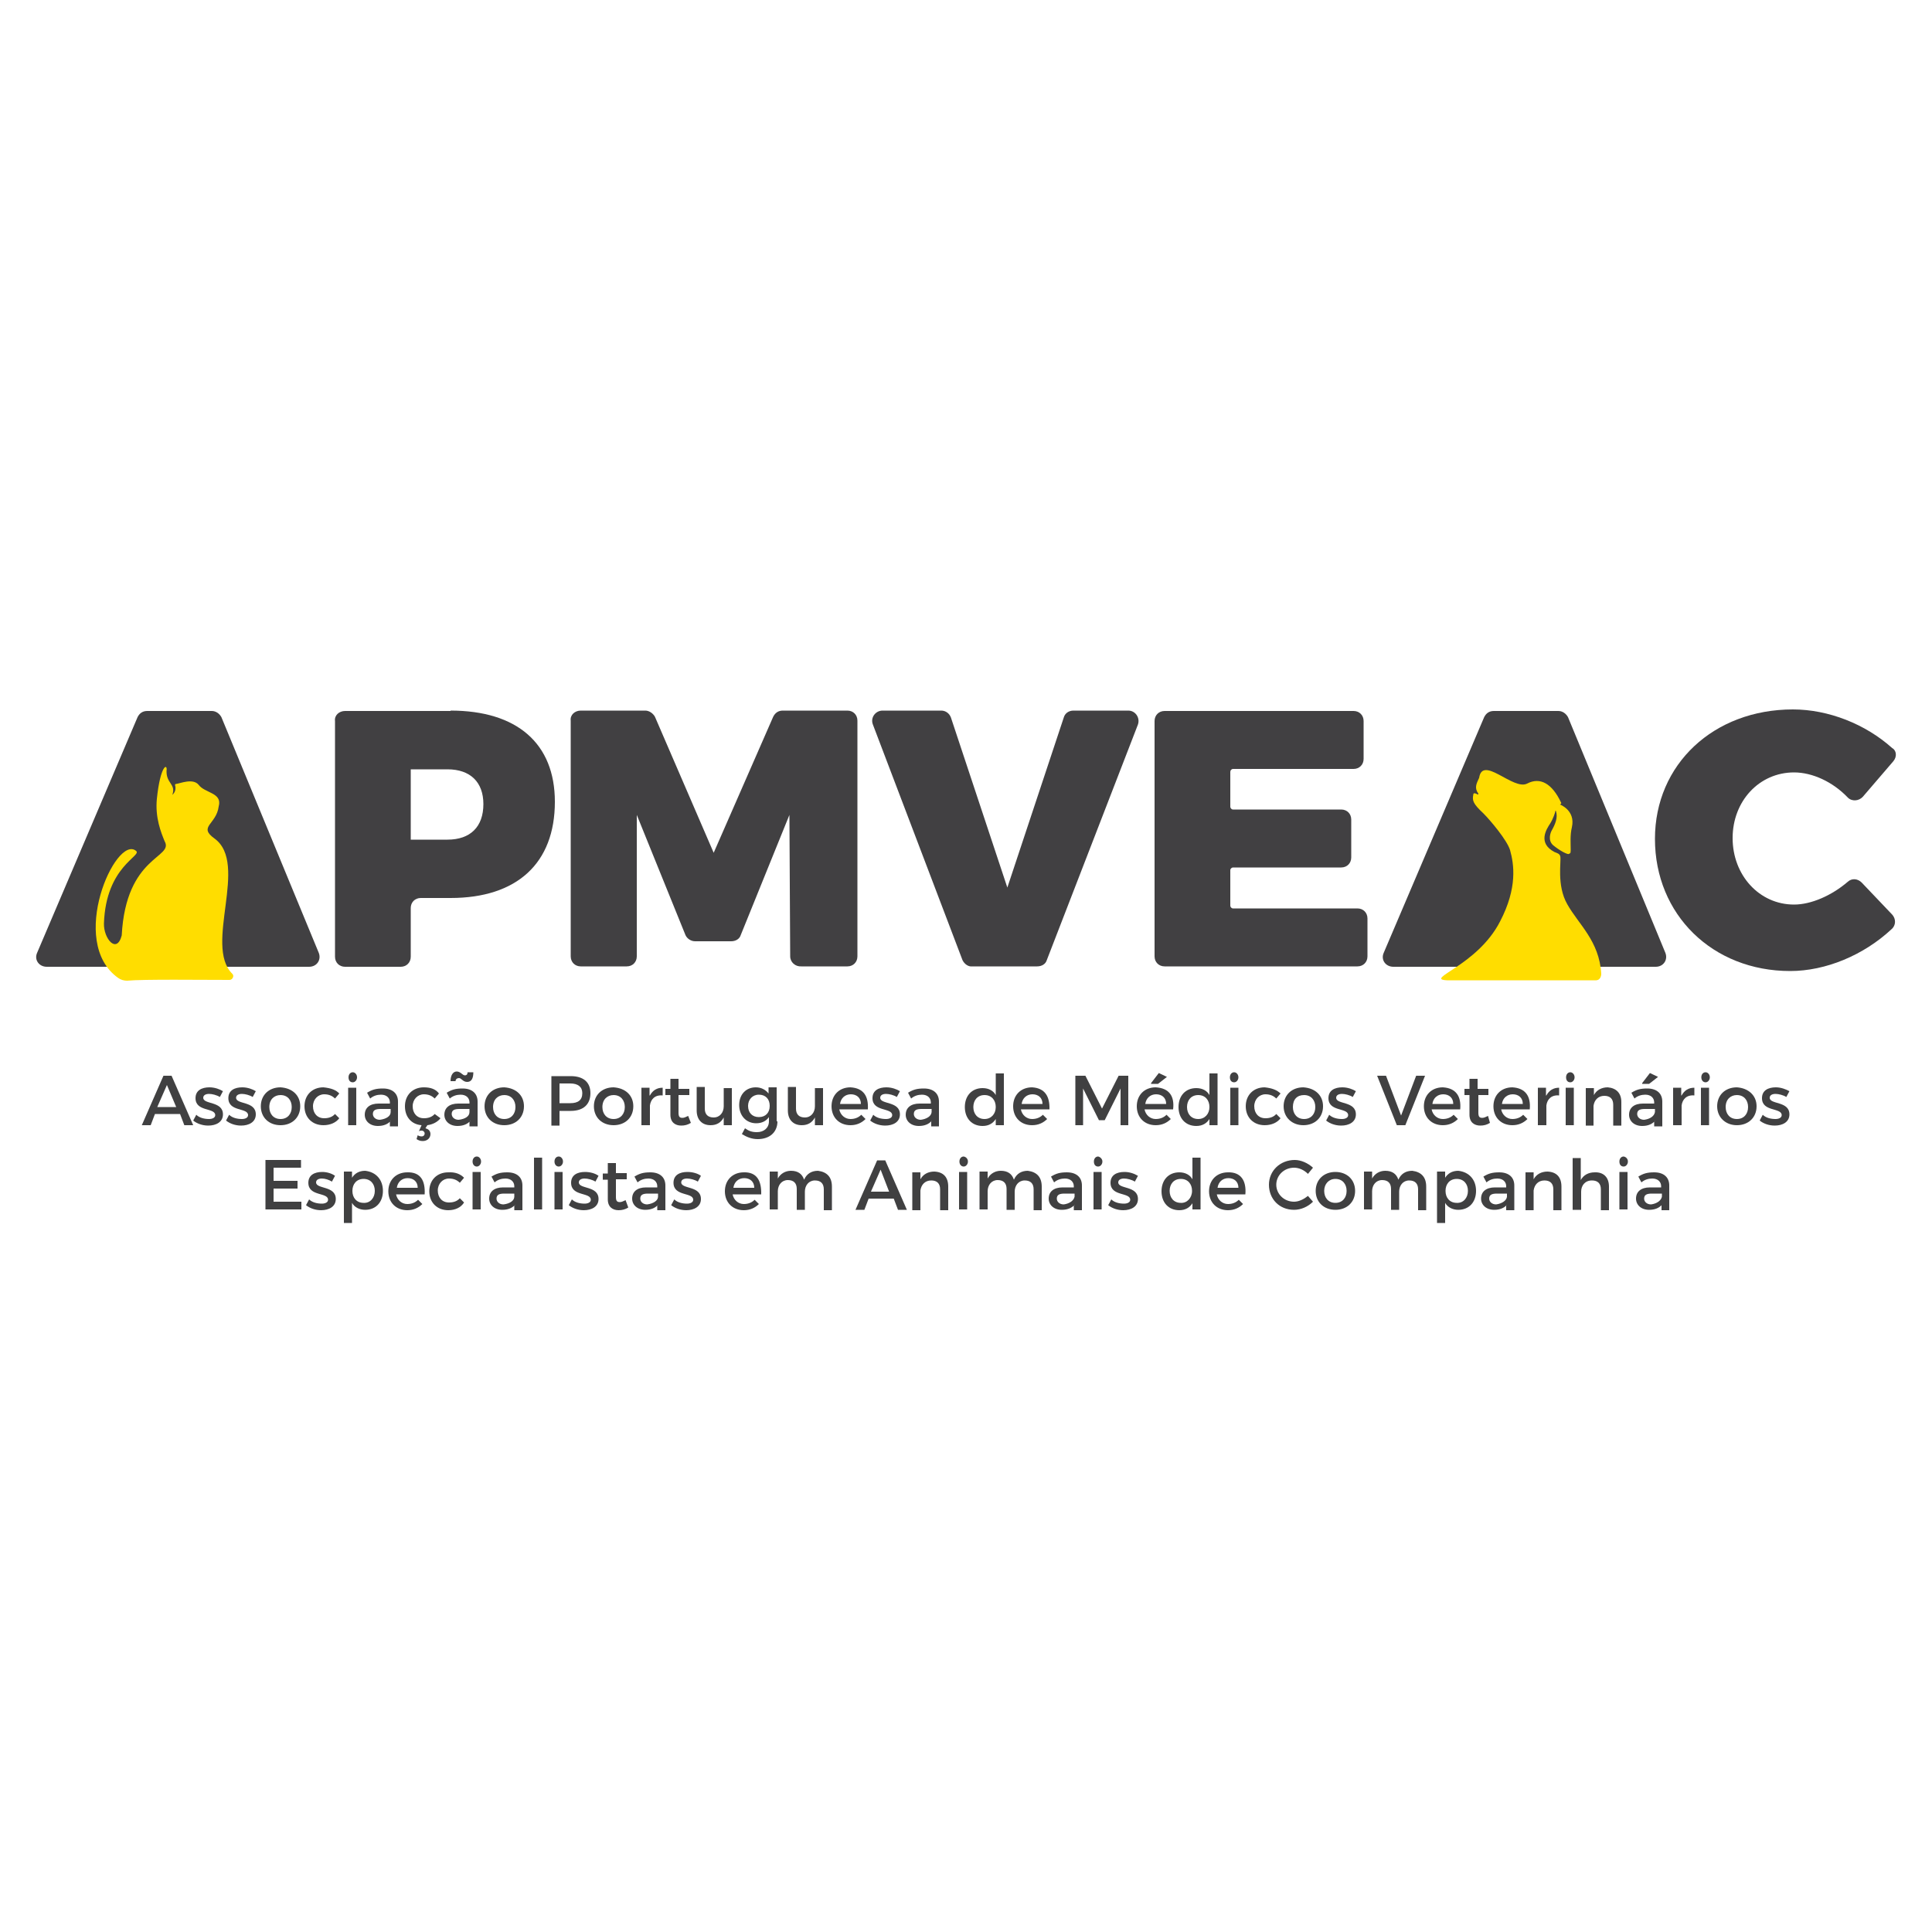 <?xml version="1.0" encoding="utf-8"?>
<!-- Generator: Adobe Illustrator 23.1.1, SVG Export Plug-In . SVG Version: 6.00 Build 0)  -->
<svg version="1.1" id="Layer_1" xmlns="http://www.w3.org/2000/svg" xmlns:xlink="http://www.w3.org/1999/xlink" x="0px" y="0px"
	 viewBox="0 0 500 500" style="enable-background:new 0 0 500 500;" xml:space="preserve">
<style type="text/css">
	.st0{clip-path:url(#SVGID_2_);}
	.st1{fill:#F0F0F0;}
	.st2{clip-path:url(#SVGID_8_);}
	.st3{opacity:0.2;}
	.st4{fill:#FFFFFF;}
	.st5{fill:#EEEEEE;}
	.st6{fill:none;}
	.st7{fill:#00A499;}
	.st8{clip-path:url(#SVGID_10_);fill:#00A499;}
	.st9{clip-path:url(#SVGID_10_);}
	.st10{fill:none;stroke:#00A499;stroke-miterlimit:10;}
	.st11{fill:#5D8389;}
	.st12{fill-rule:evenodd;clip-rule:evenodd;fill:#00A499;}
	.st13{fill:url(#SVGID_13_);}
	.st14{clip-path:url(#SVGID_15_);}
	.st15{clip-path:url(#SVGID_17_);}
	.st16{clip-path:url(#SVGID_19_);}
	.st17{fill:none;stroke:#E87824;stroke-miterlimit:10;}
	.st18{opacity:0.3;}
	.st19{fill:none;stroke:#FFFFFF;stroke-miterlimit:10;}
	.st20{clip-path:url(#SVGID_23_);}
	.st21{opacity:0.3;clip-path:url(#SVGID_23_);fill:#003E51;}
	.st22{fill:#F4F4F4;}
	.st23{fill:#003E51;}
	.st24{fill:#062B43;}
	.st25{fill:#F69220;}
	.st26{fill:url(#SVGID_24_);}
	.st27{fill:url(#SVGID_25_);}
	.st28{fill:url(#SVGID_26_);}
	.st29{clip-path:url(#SVGID_28_);fill:#FFFFFF;}
	.st30{clip-path:url(#SVGID_30_);fill:#FFFFFF;}
	.st31{fill:#E87824;}
	.st32{fill:#D9D8D5;}
	.st33{fill:#465760;}
	.st34{fill:url(#SVGID_31_);}
	.st35{fill:url(#SVGID_32_);}
	.st36{fill:url(#SVGID_33_);}
	.st37{clip-path:url(#SVGID_35_);fill:#FFFFFF;}
	.st38{fill:none;stroke:#FFFFFF;stroke-width:0.591;stroke-miterlimit:10;}
	.st39{clip-path:url(#SVGID_37_);}
	.st40{fill:url(#SVGID_38_);}
	.st41{fill:url(#SVGID_39_);}
	.st42{fill:url(#SVGID_40_);}
	.st43{fill:url(#SVGID_41_);}
	.st44{clip-path:url(#SVGID_43_);fill:#FFFFFF;}
	.st45{fill:#091E27;}
	.st46{clip-path:url(#SVGID_45_);fill:#00A499;}
	.st47{clip-path:url(#SVGID_45_);}
	.st48{fill:#030203;}
	.st49{fill:url(#SVGID_58_);}
	.st50{fill:url(#SVGID_59_);}
	.st51{fill:url(#SVGID_60_);}
	.st52{fill:url(#SVGID_61_);}
	.st53{clip-path:url(#SVGID_63_);fill:#FFFFFF;}
	.st54{fill:none;stroke:#383838;stroke-width:2;stroke-miterlimit:10;}
	.st55{clip-path:url(#SVGID_65_);}
	.st56{opacity:0.3;clip-path:url(#SVGID_65_);}
	.st57{clip-path:url(#SVGID_71_);}
	.st58{fill:url(#SVGID_72_);}
	.st59{fill:url(#SVGID_73_);}
	.st60{fill:url(#SVGID_74_);}
	.st61{clip-path:url(#SVGID_76_);fill:#FFFFFF;}
	.st62{clip-path:url(#SVGID_78_);fill:#00A499;}
	.st63{clip-path:url(#SVGID_78_);}
	.st64{fill:url(#SVGID_81_);}
	.st65{fill:#414042;}
	.st66{fill:#FFDD00;}
	.st67{fill:#404041;}
	.st68{clip-path:url(#SVGID_83_);}
	.st69{clip-path:url(#SVGID_85_);}
	.st70{clip-path:url(#SVGID_87_);}
	.st71{opacity:0.69;fill:url(#SVGID_88_);}
	.st72{clip-path:url(#SVGID_90_);}
	.st73{clip-path:url(#SVGID_92_);}
	.st74{opacity:0.3;clip-path:url(#SVGID_92_);}
	.st75{fill:url(#SVGID_93_);}
	.st76{fill:url(#SVGID_94_);}
	.st77{fill:url(#SVGID_95_);}
	.st78{clip-path:url(#SVGID_97_);fill:#FFFFFF;}
	.st79{clip-path:url(#SVGID_99_);fill:#00A499;}
	.st80{clip-path:url(#SVGID_99_);}
	.st81{fill:none;stroke:#00A499;stroke-width:2;stroke-miterlimit:10;}
	.st82{fill:none;stroke:#B8DCE0;stroke-width:0.598;stroke-miterlimit:10;}
	.st83{fill:none;stroke:#B8DCE0;stroke-width:0.634;stroke-miterlimit:10;}
	.st84{opacity:0.3;fill:#FFFFFF;}
	.st85{opacity:0.69;fill:url(#SVGID_100_);}
	.st86{fill:url(#SVGID_101_);}
	.st87{opacity:0.5;fill:url(#SVGID_102_);}
	.st88{opacity:0.5;fill:url(#SVGID_103_);}
	.st89{opacity:0.69;fill:url(#SVGID_104_);}
	.st90{fill-rule:evenodd;clip-rule:evenodd;fill:#FFFFFF;}
	.st91{opacity:0.69;fill:url(#SVGID_105_);}
	.st92{fill:url(#SVGID_106_);}
	.st93{fill:none;stroke:#00A499;stroke-width:3.764;stroke-miterlimit:10;}
	.st94{fill:#3B5998;}
	.st95{fill:none;stroke:#000000;stroke-width:3.6;stroke-miterlimit:10;}
	.st96{fill:url(#SVGID_107_);}
	.st97{fill:url(#SVGID_108_);}
	.st98{fill:url(#SVGID_109_);}
	.st99{clip-path:url(#SVGID_111_);fill:#FFFFFF;}
	.st100{clip-path:url(#SVGID_113_);fill:#00A499;}
	.st101{clip-path:url(#SVGID_113_);}
	.st102{fill:none;stroke:#00A499;stroke-width:3.867;stroke-miterlimit:10;}
	.st103{fill-rule:evenodd;clip-rule:evenodd;}
	.st104{fill-rule:evenodd;clip-rule:evenodd;fill:#5D8389;}
	.st105{clip-path:url(#SVGID_115_);}
</style>
<g>
	<path class="st65" d="M9.6,246.6l26-61c0.5-1,1.3-1.6,2.5-1.6h16.7c1.1,0,2,0.7,2.5,1.6l25.2,61c0.7,1.8-0.5,3.6-2.5,3.6H12.1
		C10.1,250.2,8.8,248.4,9.6,246.6z"/>
	<path class="st65" d="M116.6,183.9c17.2,0,27,8.5,27,23.6c0,15.9-9.8,24.9-27,24.9h-7.7c-1.5,0-2.6,1.1-2.6,2.6v12.6
		c0,1.5-1.1,2.6-2.6,2.6H89.3c-1.5,0-2.6-1.1-2.6-2.6v-61c-0.2-1.5,1.1-2.6,2.6-2.6H116.6z M106.3,217.3h9.5c5.9,0,9.3-3.3,9.3-9.2
		c0-5.7-3.4-9-9.3-9h-9.5C106.3,199.1,106.3,217.3,106.3,217.3z"/>
	<path class="st65" d="M204.5,247.5l-0.2-36.6L191.7,242c-0.3,1-1.3,1.6-2.5,1.6h-9.3c-1.1,0-2.1-0.7-2.5-1.6l-12.6-31.1v36.6
		c0,1.5-1.1,2.6-2.6,2.6h-11.9c-1.5,0-2.6-1.1-2.6-2.6v-61c-0.2-1.5,1.1-2.6,2.6-2.6H167c1,0,2,0.7,2.5,1.6l15.2,35.2l15.4-35.2
		c0.5-1,1.3-1.6,2.5-1.6h16.7c1.5,0,2.6,1.1,2.6,2.6v61c0,1.5-1.1,2.6-2.6,2.6h-11.9C205.8,250.2,204.5,249,204.5,247.5z"/>
	<path class="st65" d="M249.1,248.5l-23.2-61c-0.7-1.8,0.7-3.6,2.5-3.6h15.2c1.1,0,2.1,0.7,2.5,1.8l14.6,44l14.6-44
		c0.3-1.1,1.3-1.8,2.5-1.8H292c1.8,0,3.1,1.8,2.5,3.6l-23.6,61c-0.3,1-1.3,1.6-2.5,1.6h-16.9C250.6,250.2,249.6,249.5,249.1,248.5z"
		/>
	<path class="st65" d="M318.4,199.8v9c0,0.3,0.3,0.7,0.7,0.7h28c1.5,0,2.6,1.1,2.6,2.6v9.8c0,1.5-1.1,2.6-2.6,2.6h-28
		c-0.3,0-0.7,0.3-0.7,0.7v9.2c0,0.3,0.3,0.7,0.7,0.7h32.2c1.5,0,2.6,1.1,2.6,2.6v9.8c0,1.5-1.1,2.6-2.6,2.6h-49.9
		c-1.5,0-2.6-1.1-2.6-2.6v-60.9c0-1.5,1.1-2.6,2.6-2.6h48.9c1.5,0,2.6,1.1,2.6,2.6v9.8c0,1.5-1.1,2.6-2.6,2.6H319
		C318.7,199.1,318.4,199.3,318.4,199.8z"/>
	<path class="st65" d="M358.1,246.6l26-61c0.5-1,1.3-1.6,2.5-1.6h16.7c1.1,0,2,0.7,2.5,1.6l25.2,61c0.7,1.8-0.5,3.6-2.5,3.6h-67.9
		C358.6,250.2,357.3,248.4,358.1,246.6z"/>
	<path class="st65" d="M490,197l-7.9,9.2c-1,1.1-2.8,1.3-3.9,0.2c-3.9-4.1-9.2-6.5-13.9-6.5c-9,0-15.9,7.4-15.9,17
		s6.9,17.2,15.9,17.2c4.4,0,9.7-2.3,13.9-5.9c1.1-1,2.6-0.8,3.6,0.2l7.9,8.3c1,1.1,1,2.8-0.2,3.8c-7.2,6.7-17,10.8-26.2,10.8
		c-20.1,0-35-14.6-35-34.2c0-19.3,15.2-33.5,35.7-33.5c9.2,0,18.8,3.8,25.7,10C490.8,194.2,491,195.8,490,197z"/>
	<path class="st66" d="M59.4,253.6c0.8,0,1.3-1.1,0.7-1.6c-7.4-7.4,4.4-28.5-4.6-35c-4.3-3.1,0.5-3.6,1.1-8.3c1-3.6-3.6-3.4-5.2-5.6
		c-1.5-1.8-4.9-0.3-5.9-0.2c-0.2,0-0.2,0.2-0.2,0.3c0.5,1.6-0.7,2.5-0.7,2.5c1-2.8-1.6-2.9-1.5-6.2c0.3-2.1-1.6-1.5-2.5,7.2
		c-0.5,4.9,1.1,8.8,2,11c2.5,4.4-10,3.6-11.1,24.4c-1.3,4.9-4.7,0.8-4.6-3.1c0.5-14.9,10-17.5,8.3-18.8c-5.2-4.3-17.8,23.6-4.6,32.9
		c0.7,0.5,1.5,0.7,2.3,0.7C36.9,253.4,52.5,253.6,59.4,253.6z"/>
	<path class="st66" d="M414.4,252c-0.5-8.5-5.9-12.8-8.8-18c-2.8-4.9-1.5-11.1-1.8-12.4c-0.2-0.7-0.8-0.8-1.5-1.1
		c-4.4-2.3-2.1-5.9-1.1-7.4c0.8-1.3,1.3-2.9,1.3-3.1c0-0.3,0.2-0.2,0.2,0c0.5,1.6-0.2,3.3-1.1,4.9c-0.3,0.5-1.1,2.5,0.3,3.8
		c1.8,1.5,3.8,2.5,4.1,2.3c0.3-0.2,0.5,0,0.5-1l0,0c0-1.8-0.2-3.8,0.3-5.9c1-4.4-3.1-5.9-3.1-5.9s0.5-0.2,0.3-0.5
		c-2.3-4.9-5.4-6.7-8.8-4.9c-3.6,1.8-11.5-7.4-12.4-1.5c-0.7,1.5-1.3,2.6-0.2,4.1c0,0.2,0,0.2-0.2,0.2c-0.5-0.3-1.1-0.5-1.1,0
		c-0.3,1.5-0.2,2.3,2.6,4.9c1.8,1.8,6.1,6.9,6.9,9.5c1,3.6,2,9.7-2.6,18.5c-5.9,11.5-19.8,14.9-13.7,15.2h38.6
		C414.4,253.6,414.4,252.1,414.4,252z"/>
	<g>
		<path class="st67" d="M40.1,288.3l-1.1,2.9h-2.3l5.6-12.8h2.1l5.6,12.8h-2.3l-1.1-2.9H40.1z M43.2,280.8l-2.5,5.7h4.9L43.2,280.8z
			"/>
		<path class="st67" d="M57.7,282.4l-0.8,1.5c-0.8-0.5-2-0.8-2.8-0.8s-1.5,0.3-1.5,1c0,1.8,5.1,0.8,5.1,4.3c0,2-1.8,2.9-3.8,2.9
			c-1.5,0-2.9-0.5-3.9-1.3l0.8-1.5c0.8,0.8,2.1,1.1,3.3,1.1c0.8,0,1.6-0.3,1.6-1c0-2-5.1-0.8-5.1-4.4c0-2,1.6-2.8,3.6-2.8
			C55.6,281.4,56.9,281.9,57.7,282.4z"/>
		<path class="st67" d="M66.2,282.4l-0.8,1.5c-0.8-0.5-2-0.8-2.8-0.8s-1.5,0.3-1.5,1c0,1.8,5.1,0.8,5.1,4.3c0,2-1.8,2.9-3.8,2.9
			c-1.5,0-2.9-0.5-3.9-1.3l0.8-1.5c0.8,0.8,2.1,1.1,3.3,1.1c0.8,0,1.6-0.3,1.6-1c0-2-5.1-0.8-5.1-4.4c0-2,1.6-2.8,3.6-2.8
			C64.1,281.4,65.4,281.9,66.2,282.4z"/>
		<path class="st67" d="M77.7,286.3c0,2.9-2.1,4.9-5.1,4.9s-5.1-2-5.1-4.9c0-2.9,2.1-4.9,5.1-4.9C75.7,281.6,77.7,283.5,77.7,286.3z
			 M69.7,286.5c0,1.8,1.1,3.1,2.9,3.1c1.8,0,2.9-1.3,2.9-3.1s-1.1-3.1-2.9-3.1C71,283.4,69.7,284.5,69.7,286.5z"/>
		<path class="st67" d="M87.8,283l-1.1,1.3c-0.7-0.7-1.6-1.1-2.8-1.1c-1.6,0-2.9,1.3-2.9,3.1s1.1,3.1,2.9,3.1c1.1,0,2.1-0.3,2.8-1.1
			l1.1,1.1c-0.8,1.1-2.3,1.8-4.1,1.8c-2.9,0-4.9-2-4.9-4.9s2-4.9,4.9-4.9C85.7,281.6,87,282.1,87.8,283z"/>
		<path class="st67" d="M92.4,278.8c0,0.7-0.5,1.3-1.1,1.3c-0.7,0-1.1-0.5-1.1-1.3s0.5-1.3,1.1-1.3
			C91.9,277.5,92.4,278.1,92.4,278.8z M90.1,291.2v-9.7h2.1v9.7H90.1z"/>
		<path class="st67" d="M101.1,290.1c-0.7,0.8-1.8,1.3-3.3,1.3c-2.1,0-3.4-1.3-3.4-2.9c0-1.8,1.3-2.9,3.6-2.9h2.9v-0.3
			c0-1.1-0.8-2-2.3-2c-1,0-2,0.3-2.8,1l-0.8-1.5c1.3-0.8,2.3-1.1,4.1-1.1c2.5,0,3.9,1.3,3.9,3.4v6.4h-2.1v-1.3H101.1z M101.1,287.8
			V287h-2.6c-1.3,0-2,0.3-2,1.3c0,0.8,0.7,1.5,1.8,1.5C99.9,289.6,101.1,288.9,101.1,287.8z"/>
		<path class="st67" d="M114,289.4c-0.8,1-2,1.6-3.4,1.8l-0.5,0.8c0.8,0.2,1.3,0.7,1.3,1.5c0,1-0.8,1.8-2,1.8
			c-0.7,0-1.1-0.2-1.6-0.5l0.3-1c0.3,0.2,0.7,0.3,1,0.3c0.5,0,0.8-0.3,0.8-0.8c0-0.3-0.3-0.7-0.8-0.7c-0.2,0-0.5,0-0.7,0.2l0.7-1.6
			c-2.6-0.2-4.3-2.1-4.3-4.9c0-2.9,2-4.9,4.9-4.9c1.8,0,3.1,0.5,3.9,1.6l-1.1,1.3c-0.7-0.7-1.6-1.1-2.8-1.1c-1.6,0-2.9,1.3-2.9,3.1
			c0,1.8,1.1,3.1,2.9,3.1c1.1,0,2.1-0.3,2.8-1.1L114,289.4z"/>
		<path class="st67" d="M121.7,290.1c-0.7,0.8-1.8,1.3-3.3,1.3c-2.1,0-3.4-1.3-3.4-2.9c0-1.8,1.3-2.9,3.6-2.9h2.9v-0.3
			c0-1.1-0.8-2-2.3-2c-1,0-2,0.3-2.8,1l-0.8-1.5c1.3-0.8,2.3-1.1,4.1-1.1c2.5,0,3.9,1.3,3.9,3.4v6.4h-2.1v-1.3H121.7z M117.9,279.8
			h-1.3c0-1.6,0.7-2.5,1.6-2.5c1,0,1.5,1,2.1,1c0.5,0,0.7-0.3,0.7-0.8h1.5c0,1.6-0.5,2.5-1.6,2.5s-1.5-1-2.1-1
			C118.3,279,117.9,279.3,117.9,279.8z M121.5,287.8V287h-2.6c-1.3,0-2,0.3-2,1.3c0,0.8,0.7,1.5,1.8,1.5
			C120.4,289.6,121.5,288.9,121.5,287.8z"/>
		<path class="st67" d="M135.6,286.3c0,2.9-2.1,4.9-5.1,4.9s-5.1-2-5.1-4.9c0-2.9,2.1-4.9,5.1-4.9
			C133.6,281.6,135.6,283.5,135.6,286.3z M127.6,286.5c0,1.8,1.1,3.1,2.9,3.1s2.9-1.3,2.9-3.1s-1.1-3.1-2.9-3.1
			C128.9,283.4,127.6,284.5,127.6,286.5z"/>
		<path class="st67" d="M147.7,278.5c3.3,0,5.1,1.6,5.1,4.4c0,2.9-1.8,4.6-5.1,4.6h-2.9v3.8h-2.1v-12.8H147.7z M144.8,285.5h2.8
			c2,0,3.1-0.8,3.1-2.6c0-1.6-1.1-2.5-3.1-2.5h-2.8V285.5z"/>
		<path class="st67" d="M163.9,286.3c0,2.9-2.1,4.9-5.1,4.9s-5.1-2-5.1-4.9c0-2.9,2.1-4.9,5.1-4.9
			C161.9,281.6,163.9,283.5,163.9,286.3z M155.9,286.5c0,1.8,1.1,3.1,2.9,3.1c1.8,0,2.9-1.3,2.9-3.1s-1.1-3.1-2.9-3.1
			C157.2,283.4,155.9,284.5,155.9,286.5z"/>
		<path class="st67" d="M168.2,283.5c0.7-1.3,1.8-2,3.3-2v2c-2-0.2-3.1,1-3.3,2.6v5.1H166v-9.7h2.1V283.5z"/>
		<path class="st67" d="M178.8,290.6c-0.8,0.5-1.6,0.7-2.5,0.7c-1.5,0-2.8-0.8-2.8-2.8v-5.1h-1.3v-1.6h1.3v-2.6h2.1v2.6h2.8v1.6
			h-2.8v4.6c0,1,0.3,1.3,1,1.3c0.5,0,0.8-0.2,1.5-0.5L178.8,290.6z"/>
		<path class="st67" d="M189.4,291.2h-2.1v-2c-0.7,1.3-1.8,2-3.4,2c-2.3,0-3.6-1.5-3.6-3.8v-6.1h2.1v5.6c0,1.5,0.8,2.3,2.3,2.3
			c1.6,0,2.6-1.3,2.6-2.9v-4.7h2.1L189.4,291.2z"/>
		<path class="st67" d="M201.2,290.2c0,2.8-2,4.6-5.1,4.6c-1.5,0-2.8-0.5-4.1-1.3l0.8-1.5c1,0.7,1.8,1,3.1,1c1.8,0,3.1-1.1,3.1-2.8
			v-1.1c-0.7,1-1.8,1.6-3.3,1.6c-2.6,0-4.4-2-4.4-4.7c0-2.8,1.8-4.6,4.3-4.6c1.5,0,2.6,0.7,3.3,1.6v-1.6h2.1v8.8H201.2z
			 M199.2,286.2c0-1.8-1.1-2.9-2.8-2.9s-2.8,1.3-2.8,2.9c0,1.8,1.1,2.9,2.8,2.9C198.1,289.1,199.2,288,199.2,286.2z"/>
		<path class="st67" d="M213,291.2h-2.1v-2c-0.7,1.3-1.8,2-3.4,2c-2.3,0-3.6-1.5-3.6-3.8v-6.1h2.1v5.6c0,1.5,0.8,2.3,2.3,2.3
			c1.6,0,2.6-1.3,2.6-2.9v-4.7h2.1V291.2z"/>
		<path class="st67" d="M224.6,287.1h-7.4c0.3,1.5,1.5,2.5,2.9,2.5c1,0,2-0.3,2.8-1.1l1.1,1.1c-1,1-2.3,1.6-3.9,1.6
			c-2.9,0-4.9-2-4.9-4.9c0-2.9,2-4.9,4.9-4.9C223.5,281.6,224.8,283.7,224.6,287.1z M222.8,285.7c0-1.6-1.1-2.5-2.6-2.5
			c-1.5,0-2.6,1-2.8,2.5H222.8z"/>
		<path class="st67" d="M232.9,282.4l-0.8,1.5c-0.8-0.5-2-0.8-2.8-0.8s-1.5,0.3-1.5,1c0,1.8,5.1,0.8,5.1,4.3c0,2-1.8,2.9-3.8,2.9
			c-1.5,0-2.9-0.5-3.9-1.3l0.8-1.5c0.8,0.8,2.1,1.1,3.3,1.1c0.8,0,1.6-0.3,1.6-1c0-2-5.1-0.8-5.1-4.4c0-2,1.6-2.8,3.6-2.8
			C230.8,281.4,232.1,281.9,232.9,282.4z"/>
		<path class="st67" d="M241.1,290.1c-0.7,0.8-1.8,1.3-3.3,1.3c-2.1,0-3.4-1.3-3.4-2.9c0-1.8,1.3-2.9,3.6-2.9h2.9v-0.3
			c0-1.1-0.8-2-2.3-2c-1,0-2,0.3-2.8,1l-0.8-1.5c1.3-0.8,2.3-1.1,4.1-1.1c2.5,0,3.9,1.3,3.9,3.4v6.4H241v-1.3H241.1z M241.1,287.8
			V287h-2.6c-1.3,0-2,0.3-2,1.3c0,0.8,0.7,1.5,1.8,1.5C239.8,289.6,241,288.9,241.1,287.8z"/>
		<path class="st67" d="M259.8,291.2h-2.1v-1.6c-0.7,1.1-1.8,1.8-3.4,1.8c-2.8,0-4.6-2-4.6-4.9c0-2.9,1.8-4.9,4.6-4.9
			c1.6,0,2.8,0.7,3.4,1.8v-5.6h2.1V291.2z M257.7,286.5c0-1.8-1.1-3.1-2.9-3.1s-2.9,1.3-2.9,3.1s1.1,3.1,2.9,3.1
			C256.5,289.6,257.7,288.3,257.7,286.5z"/>
		<path class="st67" d="M271.6,287.1h-7.4c0.3,1.5,1.5,2.5,2.9,2.5c1,0,2-0.3,2.8-1.1l1.1,1.1c-1,1-2.3,1.6-3.9,1.6
			c-2.9,0-4.9-2-4.9-4.9c0-2.9,2-4.9,4.9-4.9C270.4,281.6,271.7,283.7,271.6,287.1z M269.8,285.7c0-1.6-1.1-2.5-2.6-2.5
			c-1.5,0-2.6,1-2.8,2.5H269.8z"/>
		<path class="st67" d="M290,291.2v-9.5l-4.1,8.2h-1.5l-4.1-8.2v9.5h-2v-12.8h2.6l4.3,8.5l4.3-8.5h2.5v12.8H290z"/>
		<path class="st67" d="M303.6,287.1h-7.4c0.3,1.5,1.5,2.5,2.9,2.5c1,0,2-0.3,2.8-1.1l1.1,1.1c-1,1-2.3,1.6-3.9,1.6
			c-2.9,0-4.9-2-4.9-4.9c0-2.9,2-4.9,4.9-4.9C302.6,281.6,304,283.7,303.6,287.1z M301.8,285.7c0-1.6-1.1-2.5-2.6-2.5
			s-2.6,1-2.8,2.5H301.8z M297.9,280.3l2-2.6l2.1,1l-2.3,1.8h-1.8V280.3z"/>
		<path class="st67" d="M315.1,291.2H313v-1.6c-0.7,1.1-1.8,1.8-3.4,1.8c-2.8,0-4.6-2-4.6-4.9c0-2.9,1.8-4.9,4.6-4.9
			c1.6,0,2.8,0.7,3.4,1.8v-5.6h2.1V291.2z M313,286.5c0-1.8-1.1-3.1-2.9-3.1c-1.8,0-2.9,1.3-2.9,3.1s1.1,3.1,2.9,3.1
			C311.8,289.6,313,288.3,313,286.5z"/>
		<path class="st67" d="M320.5,278.8c0,0.7-0.5,1.3-1.1,1.3c-0.7,0-1.1-0.5-1.1-1.3s0.5-1.3,1.1-1.3
			C320,277.5,320.5,278.1,320.5,278.8z M318.4,291.2v-9.7h2.1v9.7H318.4z"/>
		<path class="st67" d="M331.4,283l-1.1,1.3c-0.7-0.7-1.6-1.1-2.8-1.1c-1.6,0-2.9,1.3-2.9,3.1s1.1,3.1,2.9,3.1
			c1.1,0,2.1-0.3,2.8-1.1l1.1,1.1c-0.8,1.1-2.3,1.8-4.1,1.8c-2.9,0-4.9-2-4.9-4.9s2-4.9,4.9-4.9C329.2,281.6,330.5,282.1,331.4,283z
			"/>
		<path class="st67" d="M342.4,286.3c0,2.9-2.1,4.9-5.1,4.9c-2.9,0-5.1-2-5.1-4.9c0-2.9,2.1-4.9,5.1-4.9
			C340.4,281.6,342.4,283.5,342.4,286.3z M334.6,286.5c0,1.8,1.1,3.1,2.9,3.1c1.8,0,2.9-1.3,2.9-3.1s-1.1-3.1-2.9-3.1
			C335.7,283.4,334.6,284.5,334.6,286.5z"/>
		<path class="st67" d="M350.9,282.4l-0.8,1.5c-0.8-0.5-2-0.8-2.8-0.8s-1.5,0.3-1.5,1c0,1.8,5.1,0.8,5.1,4.3c0,2-1.8,2.9-3.8,2.9
			c-1.5,0-2.9-0.5-3.9-1.3l0.8-1.5c0.8,0.8,2.1,1.1,3.3,1.1c0.8,0,1.6-0.3,1.6-1c0-2-5.1-0.8-5.1-4.4c0-2,1.6-2.8,3.6-2.8
			C348.8,281.4,350.1,281.9,350.9,282.4z"/>
		<path class="st67" d="M361.5,291.2l-5.1-12.8h2.3l3.9,10.3l3.9-10.3h2.3l-5.1,12.8H361.5z"/>
		<path class="st67" d="M377.9,287.1h-7.4c0.3,1.5,1.5,2.5,2.9,2.5c1,0,2-0.3,2.8-1.1l1.1,1.1c-1,1-2.3,1.6-3.9,1.6
			c-2.9,0-4.9-2-4.9-4.9c0-2.9,2-4.9,4.9-4.9C376.8,281.6,378.2,283.7,377.9,287.1z M376.1,285.7c0-1.6-1.1-2.5-2.6-2.5
			c-1.5,0-2.6,1-2.8,2.5H376.1z"/>
		<path class="st67" d="M385.6,290.6c-0.8,0.5-1.6,0.7-2.5,0.7c-1.5,0-2.8-0.8-2.8-2.8v-5.1h-1.3v-1.6h1.3v-2.6h2.1v2.6h2.8v1.6
			h-2.6v4.6c0,1,0.3,1.3,1,1.3c0.5,0,0.8-0.2,1.5-0.5L385.6,290.6z"/>
		<path class="st67" d="M395.9,287.1h-7.4c0.3,1.5,1.5,2.5,2.9,2.5c1,0,2-0.3,2.8-1.1l1.1,1.1c-1,1-2.3,1.6-3.9,1.6
			c-2.9,0-4.9-2-4.9-4.9c0-2.9,2-4.9,4.9-4.9C394.8,281.6,396.2,283.7,395.9,287.1z M394.1,285.7c0-1.6-1.1-2.5-2.6-2.5
			s-2.6,1-2.8,2.5H394.1z"/>
		<path class="st67" d="M400.2,283.5c0.7-1.3,1.8-2,3.3-2v2c-2-0.2-3.1,1-3.3,2.6v5.1H398v-9.7h2.1V283.5z"/>
		<path class="st67" d="M407.5,278.8c0,0.7-0.5,1.3-1.1,1.3c-0.7,0-1.1-0.5-1.1-1.3s0.5-1.3,1.1-1.3
			C407,277.5,407.5,278.1,407.5,278.8z M405.2,291.2v-9.7h2.1v9.7H405.2z"/>
		<path class="st67" d="M419.6,285.2v6.1h-2.1v-5.4c0-1.5-0.8-2.3-2.3-2.3c-1.6,0-2.6,1.1-2.8,2.6v5.1h-2v-9.7h2.1v1.8
			c0.7-1.3,2-2,3.6-2C418.3,281.6,419.6,282.9,419.6,285.2z"/>
		<path class="st67" d="M428.3,290.1c-0.7,0.8-1.8,1.3-3.3,1.3c-2.1,0-3.4-1.3-3.4-2.9c0-1.8,1.3-2.9,3.6-2.9h2.9v-0.3
			c0-1.1-0.8-2-2.3-2c-1,0-2,0.3-2.8,1l-0.8-1.5c1.3-0.8,2.3-1.1,4.1-1.1c2.5,0,3.9,1.3,3.9,3.4v6.4h-2.1v-1.3H428.3z M428.3,287.8
			V287h-2.6c-1.3,0-2,0.3-2,1.3c0,0.8,0.7,1.5,1.8,1.5C427,289.6,428.1,288.9,428.3,287.8z M425,280.3l2-2.6l2.1,1l-2.3,1.8H425
			V280.3z"/>
		<path class="st67" d="M435.2,283.5c0.7-1.3,1.8-2,3.3-2v2c-2-0.2-3.1,1-3.3,2.6v5.1H433v-9.7h2.1V283.5z"/>
		<path class="st67" d="M442.5,278.8c0,0.7-0.5,1.3-1.1,1.3s-1.1-0.5-1.1-1.3s0.5-1.3,1.1-1.3S442.5,278.1,442.5,278.8z
			 M440.2,291.2v-9.7h2.1v9.7H440.2z"/>
		<path class="st67" d="M454.6,286.3c0,2.9-2.1,4.9-5.1,4.9c-2.9,0-5.1-2-5.1-4.9c0-2.9,2.1-4.9,5.1-4.9
			C452.5,281.6,454.6,283.5,454.6,286.3z M446.6,286.5c0,1.8,1.1,3.1,2.9,3.1c1.8,0,2.9-1.3,2.9-3.1s-1.1-3.1-2.9-3.1
			C447.9,283.4,446.6,284.5,446.6,286.5z"/>
		<path class="st67" d="M463.1,282.4l-0.8,1.5c-0.8-0.5-2-0.8-2.8-0.8s-1.5,0.3-1.5,1c0,1.8,5.1,0.8,5.1,4.3c0,2-1.8,2.9-3.8,2.9
			c-1.5,0-2.9-0.5-3.9-1.3l0.8-1.5c0.8,0.8,2.1,1.1,3.3,1.1c0.8,0,1.6-0.3,1.6-1c0-2-5.1-0.8-5.1-4.4c0-2,1.6-2.8,3.6-2.8
			C460.9,281.4,462.2,281.9,463.1,282.4z"/>
		<path class="st67" d="M70.8,302.2v3.4H77v2h-6.2v3.4H78v2h-9.3v-12.8h9.2v2L70.8,302.2L70.8,302.2z"/>
		<path class="st67" d="M86.7,304.3l-0.8,1.5c-0.8-0.5-1.8-0.8-2.6-0.8c-0.8,0-1.5,0.3-1.5,1c0,1.8,5.1,0.8,5.1,4.3
			c0,2-1.8,2.9-3.8,2.9c-1.5,0-2.9-0.5-3.9-1.3l0.8-1.5c0.8,0.8,2.1,1.1,3.3,1.1c0.8,0,1.6-0.3,1.6-1c0-2-5.1-0.8-5.1-4.4
			c0-2,1.6-2.8,3.6-2.8C84.6,303.3,85.9,303.7,86.7,304.3z"/>
		<path class="st67" d="M99.1,308.2c0,2.9-1.8,4.9-4.6,4.9c-1.5,0-2.8-0.7-3.4-1.8v5.2H89v-13.3h2.1v1.6c0.7-1.1,1.8-1.8,3.4-1.8
			C97.3,303.3,99.1,305.3,99.1,308.2z M97,308.2c0-1.8-1.1-3.1-2.9-3.1c-1.8,0-2.9,1.3-2.9,3.1s1.1,3.1,2.9,3.1
			C95.8,311.4,97,310,97,308.2z"/>
		<path class="st67" d="M109.9,309.1h-7.4c0.3,1.5,1.5,2.5,2.9,2.5c1,0,2-0.3,2.8-1.1l1.1,1.1c-1,1-2.3,1.6-3.9,1.6
			c-2.9,0-4.9-2-4.9-4.9c0-2.9,2-4.9,4.9-4.9C108.8,303.3,110.1,305.5,109.9,309.1z M108.1,307.4c0-1.6-1.1-2.5-2.6-2.5
			s-2.6,1-2.8,2.5H108.1z"/>
		<path class="st67" d="M120.1,304.8l-1.1,1.3c-0.7-0.7-1.6-1.1-2.8-1.1c-1.6,0-2.9,1.3-2.9,3.1s1.1,3.1,2.9,3.1
			c1.1,0,2.1-0.3,2.8-1.1l1.1,1.1c-0.8,1.3-2.3,2-4.1,2c-2.9,0-4.9-2-4.9-4.9c0-2.9,2-4.9,4.9-4.9
			C117.8,303.3,119.1,303.8,120.1,304.8z"/>
		<path class="st67" d="M124.5,300.6c0,0.7-0.5,1.3-1.1,1.3s-1.1-0.5-1.1-1.3s0.5-1.3,1.1-1.3S124.5,299.9,124.5,300.6z M122.3,313
			v-9.7h2.1v9.7H122.3z"/>
		<path class="st67" d="M133.3,311.8c-0.7,0.8-1.8,1.3-3.3,1.3c-2.1,0-3.4-1.3-3.4-2.9c0-1.8,1.3-2.9,3.6-2.9h2.9v-0.3
			c0-1.1-0.8-2-2.3-2c-1,0-2,0.3-2.8,1l-0.8-1.5c1.3-0.8,2.3-1.1,4.1-1.1c2.5,0,3.9,1.3,3.9,3.4v6.4h-2.1v-1.3H133.3z M133.1,309.7
			v-0.8h-2.6c-1.3,0-2,0.3-2,1.3c0,0.8,0.7,1.5,1.8,1.5C132,311.5,133.1,310.7,133.1,309.7z"/>
		<path class="st67" d="M138.2,313v-13.4h2.1V313H138.2z"/>
		<path class="st67" d="M145.7,300.6c0,0.7-0.5,1.3-1.1,1.3s-1.1-0.5-1.1-1.3s0.5-1.3,1.1-1.3S145.7,299.9,145.7,300.6z M143.5,313
			v-9.7h2.1v9.7H143.5z"/>
		<path class="st67" d="M154.9,304.3l-0.8,1.5c-0.8-0.5-2-0.8-2.8-0.8c-0.8,0-1.5,0.3-1.5,1c0,1.8,5.1,0.8,5.1,4.3
			c0,2-1.8,2.9-3.8,2.9c-1.5,0-2.9-0.5-3.9-1.3l0.8-1.5c0.8,0.8,2.1,1.1,3.3,1.1c0.8,0,1.6-0.3,1.6-1c0-2-5.1-0.8-5.1-4.4
			c0-2,1.6-2.8,3.6-2.8C152.8,303.3,154.1,303.7,154.9,304.3z"/>
		<path class="st67" d="M162.6,312.5c-0.8,0.5-1.6,0.7-2.5,0.7c-1.5,0-2.8-0.8-2.8-2.8v-5.1h-1.3v-1.6h1.3V301h2.1v2.6h2.8v1.6h-2.8
			v4.6c0,1,0.3,1.3,1,1.3c0.5,0,0.8-0.2,1.5-0.5L162.6,312.5z"/>
		<path class="st67" d="M170.3,311.8c-0.7,0.8-1.8,1.3-3.3,1.3c-2.1,0-3.4-1.3-3.4-2.9c0-1.8,1.3-2.9,3.6-2.9h2.9v-0.3
			c0-1.1-0.8-2-2.3-2c-1,0-2,0.3-2.8,1l-0.8-1.5c1.3-0.8,2.3-1.1,4.1-1.1c2.5,0,3.9,1.3,3.9,3.4v6.4h-2.1v-1.3H170.3z M170.3,309.7
			v-0.8h-2.6c-1.3,0-2,0.3-2,1.3c0,0.8,0.7,1.5,1.8,1.5C169.1,311.5,170.3,310.7,170.3,309.7z"/>
		<path class="st67" d="M181.4,304.3l-0.8,1.5c-0.8-0.5-2-0.8-2.8-0.8c-0.8,0-1.5,0.3-1.5,1c0,1.8,5.1,0.8,5.1,4.3
			c0,2-1.8,2.9-3.8,2.9c-1.5,0-2.9-0.5-3.9-1.3l0.8-1.5c0.8,0.8,2.1,1.1,3.3,1.1c0.8,0,1.6-0.3,1.6-1c0-2-5.1-0.8-5.1-4.4
			c0-2,1.6-2.8,3.6-2.8C179.3,303.3,180.6,303.7,181.4,304.3z"/>
		<path class="st67" d="M197,309.1h-7.4c0.3,1.5,1.5,2.5,2.9,2.5c1,0,2-0.3,2.8-1.1l1.1,1.1c-1,1-2.3,1.6-3.9,1.6
			c-2.9,0-4.9-2-4.9-4.9c0-2.9,2-4.9,4.9-4.9C195.8,303.3,197.1,305.5,197,309.1z M195.2,307.4c0-1.6-1.1-2.5-2.6-2.5
			c-1.5,0-2.6,1-2.8,2.5H195.2z"/>
		<path class="st67" d="M215.3,307.1v6.1h-2.1v-5.4c0-1.5-0.8-2.3-2.3-2.3c-1.6,0-2.6,1.3-2.6,2.9v4.7h-2.1v-5.4
			c0-1.5-0.8-2.3-2.3-2.3c-1.6,0-2.6,1.3-2.6,2.9v4.7h-2.1v-9.8h2.1v1.8c0.7-1.3,2-2,3.4-2c1.8,0,2.9,0.8,3.4,2.3
			c0.7-1.6,2-2.3,3.6-2.3C214,303.3,215.3,304.6,215.3,307.1z"/>
		<path class="st67" d="M224.8,310.2l-1.1,2.9h-2.3l5.6-12.8h2.1l5.6,12.8h-2.3l-1.1-2.9H224.8z M227.9,302.7l-2.5,5.7h4.7
			L227.9,302.7z"/>
		<path class="st67" d="M245.4,307.1v6.1h-2.1v-5.4c0-1.5-0.8-2.3-2.3-2.3c-1.6,0-2.6,1.1-2.8,2.6v5.1h-2.1v-9.8h2.1v1.8
			c0.7-1.3,2-2,3.6-2C244.1,303.3,245.4,304.6,245.4,307.1z"/>
		<path class="st67" d="M250.5,300.6c0,0.7-0.5,1.3-1.1,1.3s-1.1-0.5-1.1-1.3s0.5-1.3,1.1-1.3C250,299.4,250.5,299.9,250.5,300.6z
			 M248.2,313v-9.7h2.1v9.7H248.2z"/>
		<path class="st67" d="M269.6,307.1v6.1h-2.1v-5.4c0-1.5-0.8-2.3-2.3-2.3c-1.6,0-2.6,1.3-2.6,2.9v4.7h-2.1v-5.4
			c0-1.5-0.8-2.3-2.3-2.3c-1.6,0-2.6,1.3-2.6,2.9v4.7h-2.1v-9.8h2.1v1.8c0.7-1.3,2-2,3.4-2c1.8,0,2.9,0.8,3.4,2.3
			c0.7-1.6,2-2.3,3.6-2.3C268.3,303.3,269.6,304.6,269.6,307.1z"/>
		<path class="st67" d="M278.1,311.8c-0.7,0.8-1.8,1.3-3.3,1.3c-2.1,0-3.4-1.3-3.4-2.9c0-1.8,1.3-2.9,3.6-2.9h2.9v-0.3
			c0-1.1-0.8-2-2.3-2c-1,0-2,0.3-2.8,1l-0.8-1.5c1.3-0.8,2.3-1.1,4.1-1.1c2.5,0,3.9,1.3,3.9,3.4v6.4h-2.1v-1.3H278.1z M278.1,309.7
			v-0.8h-2.6c-1.3,0-2,0.3-2,1.3c0,0.8,0.7,1.5,1.8,1.5C276.8,311.5,277.9,310.7,278.1,309.7z"/>
		<path class="st67" d="M285.3,300.6c0,0.7-0.5,1.3-1.1,1.3c-0.7,0-1.1-0.5-1.1-1.3s0.5-1.3,1.1-1.3
			C284.7,299.4,285.3,299.9,285.3,300.6z M283,313v-9.7h2.1v9.7H283z"/>
		<path class="st67" d="M294.5,304.3l-0.8,1.5c-0.8-0.5-2-0.8-2.8-0.8s-1.5,0.3-1.5,1c0,1.8,5.1,0.8,5.1,4.3c0,2-1.8,2.9-3.8,2.9
			c-1.5,0-2.9-0.5-3.9-1.3l0.8-1.5c0.8,0.8,2.1,1.1,3.3,1.1c0.8,0,1.6-0.3,1.6-1c0-2-5.1-0.8-5.1-4.4c0-2,1.6-2.8,3.6-2.8
			C292.3,303.3,293.5,303.7,294.5,304.3z"/>
		<path class="st67" d="M310.7,313h-2.1v-1.6c-0.7,1.1-1.8,1.8-3.4,1.8c-2.8,0-4.6-2-4.6-4.9c0-2.9,1.8-4.9,4.6-4.9
			c1.6,0,2.8,0.7,3.4,1.8v-5.6h2.1V313z M308.5,308.2c0-1.8-1.1-3.1-2.9-3.1c-1.8,0-2.9,1.3-2.9,3.1s1.1,3.1,2.9,3.1
			C307.2,311.4,308.5,310,308.5,308.2z"/>
		<path class="st67" d="M322.3,309.1h-7.4c0.3,1.5,1.5,2.5,2.9,2.5c1,0,2-0.3,2.8-1.1l1.1,1.1c-1,1-2.3,1.6-3.9,1.6
			c-2.9,0-4.9-2-4.9-4.9c0-2.9,2-4.9,4.9-4.9C321.1,303.3,322.6,305.5,322.3,309.1z M320.5,307.4c0-1.6-1.1-2.5-2.6-2.5
			s-2.6,1-2.8,2.5H320.5z"/>
		<path class="st67" d="M339.8,302.2l-1.3,1.6c-1-1-2.3-1.6-3.6-1.6c-2.6,0-4.6,2-4.6,4.4s2,4.4,4.6,4.4c1.3,0,2.6-0.7,3.6-1.5
			l1.3,1.5c-1.3,1.3-3.1,2.1-4.9,2.1c-3.8,0-6.5-2.8-6.5-6.5c0-3.6,2.9-6.4,6.7-6.4C336.7,300.2,338.5,301,339.8,302.2z"/>
		<path class="st67" d="M350.7,308.2c0,2.9-2.1,4.9-5.1,4.9s-5.1-2-5.1-4.9c0-2.9,2.1-4.9,5.1-4.9S350.7,305.3,350.7,308.2z
			 M342.7,308.2c0,1.8,1.1,3.1,2.9,3.1c1.8,0,2.9-1.3,2.9-3.1s-1.1-3.1-2.9-3.1C343.9,305.1,342.7,306.4,342.7,308.2z"/>
		<path class="st67" d="M369.1,307.1v6.1h-2.1v-5.4c0-1.5-0.8-2.3-2.3-2.3c-1.6,0-2.6,1.3-2.6,2.9v4.7h-2.1v-5.4
			c0-1.5-0.8-2.3-2.3-2.3c-1.6,0-2.6,1.3-2.6,2.9v4.7h-2.1v-9.8h2.1v1.8c0.7-1.3,2-2,3.4-2c1.8,0,2.9,0.8,3.4,2.3
			c0.7-1.6,2-2.3,3.6-2.3C367.8,303.3,369.1,304.6,369.1,307.1z"/>
		<path class="st67" d="M382,308.2c0,2.9-1.8,4.9-4.6,4.9c-1.5,0-2.8-0.7-3.4-1.8v5.2h-2.1v-13.3h2.1v1.6c0.7-1.1,1.8-1.8,3.4-1.8
			C380.2,303.3,382,305.3,382,308.2z M379.9,308.2c0-1.8-1.1-3.1-2.9-3.1c-1.8,0-2.9,1.3-2.9,3.1s1.1,3.1,2.9,3.1
			C378.7,311.4,379.9,310,379.9,308.2z"/>
		<path class="st67" d="M390,311.8c-0.7,0.8-1.8,1.3-3.3,1.3c-2.1,0-3.4-1.3-3.4-2.9c0-1.8,1.3-2.9,3.6-2.9h2.9v-0.3
			c0-1.1-0.8-2-2.3-2c-1,0-2,0.3-2.8,1l-0.8-1.5c1.3-0.8,2.3-1.1,4.1-1.1c2.5,0,3.9,1.3,3.9,3.4v6.4h-2.1v-1.3H390z M390,309.7v-0.8
			h-2.6c-1.3,0-2,0.3-2,1.3c0,0.8,0.7,1.5,1.8,1.5C388.7,311.5,389.9,310.7,390,309.7z"/>
		<path class="st67" d="M404.1,307.1v6.1H402v-5.4c0-1.5-0.8-2.3-2.3-2.3c-1.6,0-2.6,1.1-2.8,2.6v5.1h-2.1v-9.8h2.1v1.8
			c0.7-1.3,2-2,3.6-2C402.8,303.3,404.1,304.6,404.1,307.1z"/>
		<path class="st67" d="M416.4,307.1v6.1h-2.1v-5.4c0-1.5-0.8-2.3-2.3-2.3c-1.8,0-2.8,1.3-2.8,2.9v4.7H407v-13.4h2.1v5.7
			c0.7-1.3,2-2,3.6-2C414.9,303.3,416.4,304.6,416.4,307.1z"/>
		<path class="st67" d="M421.3,300.6c0,0.7-0.5,1.3-1.1,1.3c-0.7,0-1.1-0.5-1.1-1.3s0.5-1.3,1.1-1.3
			C420.8,299.4,421.3,299.9,421.3,300.6z M419.1,313v-9.7h2.1v9.7H419.1z"/>
		<path class="st67" d="M430.1,311.8c-0.7,0.8-1.8,1.3-3.3,1.3c-2.1,0-3.4-1.3-3.4-2.9c0-1.8,1.3-2.9,3.6-2.9h2.9v-0.3
			c0-1.1-0.8-2-2.3-2c-1,0-2,0.3-2.8,1l-0.8-1.5c1.3-0.8,2.3-1.1,4.1-1.1c2.5,0,3.9,1.3,3.9,3.4v6.4h-2V311.8z M430.1,309.7v-0.8
			h-2.6c-1.3,0-2,0.3-2,1.3c0,0.8,0.7,1.5,1.8,1.5C428.8,311.5,429.9,310.7,430.1,309.7z"/>
	</g>
</g>
</svg>
